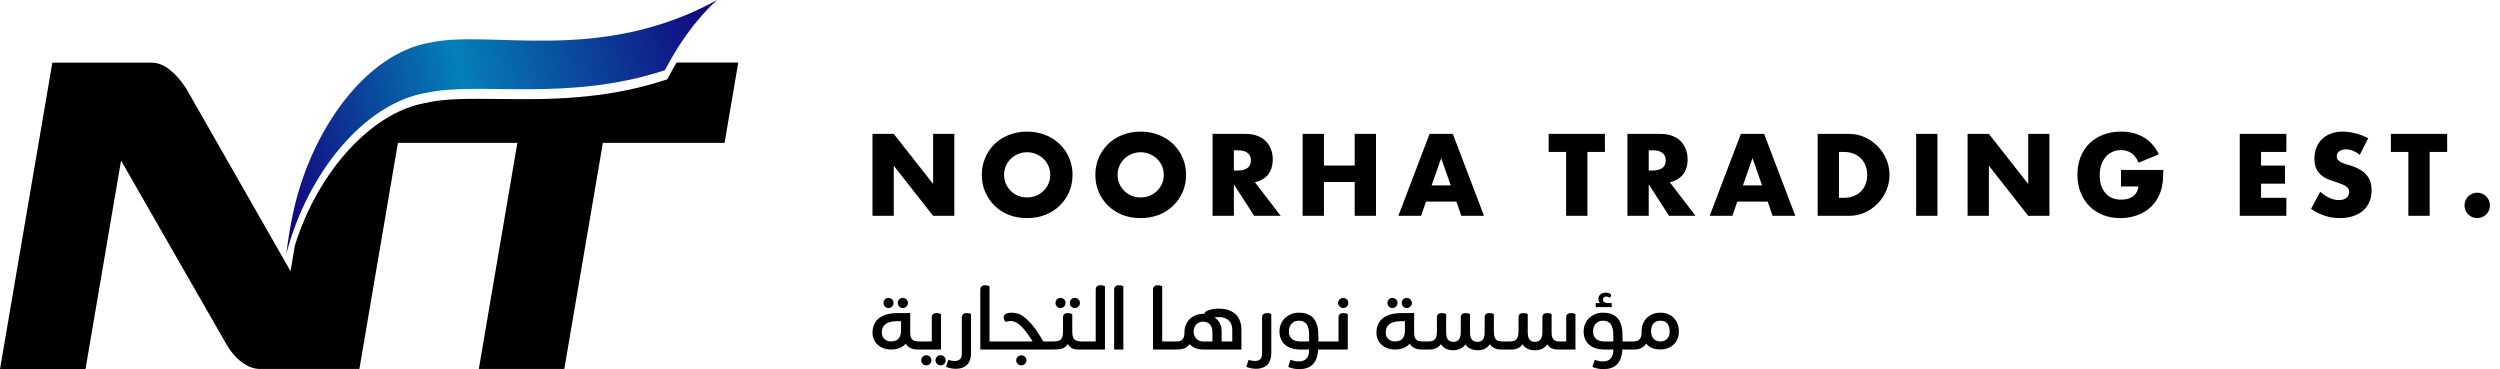 <svg width="149" height="22" viewBox="0 0 149 22" fill="none" xmlns="http://www.w3.org/2000/svg">
<path d="M40.324 3.727C40.179 3.968 40.026 4.243 39.856 4.567L39.768 4.725L39.647 4.767C35.963 5.974 32.512 5.932 29.747 5.899C28.014 5.882 26.523 5.857 25.346 6.14H25.337C22.129 6.715 18.945 10.236 17.574 14.631L17.316 16.162L11.101 5.283C10.794 4.8 10.456 4.417 10.101 4.143C9.746 3.868 9.392 3.735 9.053 3.735H3.12L0 21.997H5.095L7.215 9.57L13.455 20.449C13.745 20.957 14.067 21.34 14.43 21.598C14.793 21.864 15.14 21.989 15.486 21.989H21.42L23.717 8.513H30.835L28.538 21.989H33.633L35.931 8.513H43.186L44 3.727H40.332H40.324Z" fill="black"/>
<path d="M25.337 5.552C28.465 4.811 33.705 6.126 39.623 4.187C39.864 3.737 40.114 3.296 40.372 2.88C41.154 1.656 41.944 0.716 42.742 0C35.697 3.871 29.199 1.731 25.604 2.547C21.895 3.171 18.517 7.641 17.437 12.835C17.276 13.618 17.155 14.375 17.066 15.124C18.34 10.272 21.718 6.193 25.337 5.544V5.552Z" fill="url(#paint0_linear_48_5203)"/>
<path d="M52 12.863V7.98H53.269L55.614 10.965V7.98H56.877V12.863H55.614L53.269 9.877V12.863H52ZM59.843 10.421C59.843 10.616 59.879 10.795 59.953 10.959C60.026 11.123 60.125 11.266 60.251 11.387C60.376 11.508 60.52 11.603 60.684 11.672C60.853 11.736 61.03 11.768 61.216 11.768C61.401 11.768 61.576 11.736 61.74 11.672C61.909 11.603 62.055 11.508 62.181 11.387C62.31 11.266 62.412 11.123 62.485 10.959C62.558 10.795 62.595 10.616 62.595 10.421C62.595 10.227 62.558 10.048 62.485 9.884C62.412 9.72 62.31 9.578 62.181 9.457C62.055 9.336 61.909 9.243 61.74 9.178C61.576 9.109 61.401 9.074 61.216 9.074C61.03 9.074 60.853 9.109 60.684 9.178C60.52 9.243 60.376 9.336 60.251 9.457C60.125 9.578 60.026 9.72 59.953 9.884C59.879 10.048 59.843 10.227 59.843 10.421ZM58.515 10.421C58.515 10.059 58.582 9.722 58.716 9.411C58.849 9.096 59.035 8.822 59.273 8.589C59.51 8.356 59.793 8.174 60.121 8.045C60.453 7.911 60.818 7.844 61.216 7.844C61.608 7.844 61.971 7.911 62.304 8.045C62.636 8.174 62.921 8.356 63.158 8.589C63.4 8.822 63.588 9.096 63.722 9.411C63.856 9.722 63.923 10.059 63.923 10.421C63.923 10.784 63.856 11.123 63.722 11.438C63.588 11.749 63.4 12.021 63.158 12.255C62.921 12.488 62.636 12.671 62.304 12.805C61.971 12.934 61.608 12.999 61.216 12.999C60.818 12.999 60.453 12.934 60.121 12.805C59.793 12.671 59.51 12.488 59.273 12.255C59.035 12.021 58.849 11.749 58.716 11.438C58.582 11.123 58.515 10.784 58.515 10.421ZM66.609 10.421C66.609 10.616 66.646 10.795 66.719 10.959C66.793 11.123 66.892 11.266 67.017 11.387C67.142 11.508 67.287 11.603 67.451 11.672C67.62 11.736 67.797 11.768 67.982 11.768C68.168 11.768 68.343 11.736 68.507 11.672C68.675 11.603 68.822 11.508 68.947 11.387C69.077 11.266 69.178 11.123 69.252 10.959C69.325 10.795 69.362 10.616 69.362 10.421C69.362 10.227 69.325 10.048 69.252 9.884C69.178 9.72 69.077 9.578 68.947 9.457C68.822 9.336 68.675 9.243 68.507 9.178C68.343 9.109 68.168 9.074 67.982 9.074C67.797 9.074 67.62 9.109 67.451 9.178C67.287 9.243 67.142 9.336 67.017 9.457C66.892 9.578 66.793 9.72 66.719 9.884C66.646 10.048 66.609 10.227 66.609 10.421ZM65.282 10.421C65.282 10.059 65.349 9.722 65.482 9.411C65.616 9.096 65.802 8.822 66.039 8.589C66.277 8.356 66.56 8.174 66.888 8.045C67.22 7.911 67.585 7.844 67.982 7.844C68.375 7.844 68.738 7.911 69.07 8.045C69.403 8.174 69.688 8.356 69.925 8.589C70.167 8.822 70.355 9.096 70.489 9.411C70.623 9.722 70.689 10.059 70.689 10.421C70.689 10.784 70.623 11.123 70.489 11.438C70.355 11.749 70.167 12.021 69.925 12.255C69.688 12.488 69.403 12.671 69.07 12.805C68.738 12.934 68.375 12.999 67.982 12.999C67.585 12.999 67.22 12.934 66.888 12.805C66.56 12.671 66.277 12.488 66.039 12.255C65.802 12.021 65.616 11.749 65.482 11.438C65.349 11.123 65.282 10.784 65.282 10.421ZM73.538 10.162H73.778C74.028 10.162 74.22 10.111 74.354 10.007C74.488 9.903 74.555 9.755 74.555 9.56C74.555 9.366 74.488 9.217 74.354 9.113C74.22 9.01 74.028 8.958 73.778 8.958H73.538V10.162ZM76.329 12.863H74.749L73.538 10.985V12.863H72.269V7.98H74.244C74.516 7.98 74.753 8.021 74.956 8.103C75.159 8.181 75.325 8.288 75.455 8.427C75.589 8.565 75.688 8.725 75.753 8.906C75.822 9.087 75.856 9.282 75.856 9.489C75.856 9.86 75.766 10.162 75.584 10.396C75.407 10.624 75.144 10.78 74.794 10.862L76.329 12.863ZM78.907 9.864H80.74V7.98H82.009V12.863H80.74V10.849H78.907V12.863H77.637V7.98H78.907V9.864ZM86.465 11.05L85.895 9.424L85.325 11.05H86.465ZM86.802 12.015H84.988L84.697 12.863H83.343L85.202 7.98H86.588L88.447 12.863H87.093L86.802 12.015ZM94.61 9.055V12.863H93.341V9.055H92.298V7.98H95.653V9.055H94.61ZM98.264 10.162H98.503C98.754 10.162 98.946 10.111 99.08 10.007C99.214 9.903 99.281 9.755 99.281 9.56C99.281 9.366 99.214 9.217 99.08 9.113C98.946 9.01 98.754 8.958 98.503 8.958H98.264V10.162ZM101.055 12.863H99.475L98.264 10.985V12.863H96.994V7.98H98.97C99.242 7.98 99.479 8.021 99.682 8.103C99.885 8.181 100.051 8.288 100.181 8.427C100.315 8.565 100.414 8.725 100.479 8.906C100.548 9.087 100.582 9.282 100.582 9.489C100.582 9.86 100.492 10.162 100.31 10.396C100.133 10.624 99.87 10.78 99.52 10.862L101.055 12.863ZM105.019 11.05L104.449 9.424L103.879 11.05H105.019ZM105.355 12.015H103.542L103.251 12.863H101.897L103.756 7.98H105.142L107 12.863H105.647L105.355 12.015ZM109.602 11.788H109.894C110.114 11.788 110.311 11.754 110.483 11.685C110.656 11.616 110.801 11.521 110.917 11.4C111.038 11.279 111.129 11.136 111.189 10.972C111.254 10.804 111.287 10.62 111.287 10.421C111.287 10.227 111.254 10.046 111.189 9.877C111.124 9.709 111.032 9.565 110.911 9.444C110.794 9.323 110.649 9.228 110.477 9.159C110.304 9.09 110.11 9.055 109.894 9.055H109.602V11.788ZM108.333 7.98H110.211C110.544 7.98 110.855 8.047 111.144 8.181C111.438 8.314 111.692 8.494 111.908 8.718C112.129 8.939 112.301 9.198 112.426 9.496C112.552 9.789 112.614 10.098 112.614 10.421C112.614 10.741 112.552 11.05 112.426 11.348C112.306 11.642 112.135 11.9 111.914 12.125C111.699 12.35 111.444 12.528 111.15 12.662C110.861 12.796 110.548 12.863 110.211 12.863H108.333V7.98ZM115.471 7.98V12.863H114.202V7.98H115.471ZM117.268 12.863V7.98H118.538L120.882 10.965V7.98H122.145V12.863H120.882L118.538 9.877V12.863H117.268ZM126.412 10.13H128.931C128.931 10.389 128.921 10.624 128.899 10.836C128.877 11.047 128.834 11.244 128.769 11.426C128.679 11.68 128.555 11.907 128.4 12.105C128.245 12.3 128.061 12.464 127.85 12.598C127.643 12.727 127.414 12.826 127.163 12.895C126.913 12.964 126.649 12.999 126.373 12.999C125.993 12.999 125.645 12.937 125.33 12.812C125.019 12.686 124.752 12.511 124.527 12.287C124.303 12.058 124.128 11.786 124.003 11.471C123.878 11.151 123.815 10.8 123.815 10.415C123.815 10.035 123.875 9.687 123.996 9.372C124.121 9.053 124.296 8.781 124.521 8.556C124.75 8.332 125.024 8.157 125.343 8.032C125.663 7.907 126.019 7.844 126.412 7.844C126.922 7.844 127.368 7.954 127.752 8.174C128.137 8.395 128.441 8.736 128.666 9.198L127.461 9.696C127.349 9.428 127.202 9.237 127.021 9.12C126.844 9.003 126.641 8.945 126.412 8.945C126.222 8.945 126.049 8.982 125.894 9.055C125.738 9.124 125.605 9.225 125.492 9.359C125.384 9.489 125.298 9.647 125.233 9.832C125.173 10.018 125.143 10.225 125.143 10.454C125.143 10.661 125.169 10.853 125.22 11.03C125.276 11.207 125.359 11.361 125.466 11.49C125.574 11.62 125.708 11.721 125.868 11.794C126.028 11.864 126.213 11.898 126.425 11.898C126.55 11.898 126.671 11.885 126.788 11.859C126.904 11.829 127.008 11.784 127.099 11.723C127.194 11.659 127.271 11.577 127.332 11.477C127.392 11.378 127.433 11.257 127.454 11.115H126.412V10.13ZM136.267 9.055H134.759V9.871H136.184V10.946H134.759V11.788H136.267V12.863H133.489V7.98H136.267V9.055ZM140.641 9.23C140.503 9.117 140.365 9.035 140.227 8.984C140.089 8.927 139.955 8.9 139.825 8.9C139.661 8.9 139.527 8.939 139.424 9.016C139.32 9.094 139.268 9.195 139.268 9.32C139.268 9.407 139.294 9.478 139.346 9.534C139.398 9.591 139.464 9.64 139.546 9.683C139.633 9.722 139.728 9.756 139.831 9.787C139.939 9.817 140.045 9.85 140.149 9.884C140.564 10.022 140.866 10.208 141.056 10.441C141.25 10.67 141.347 10.97 141.347 11.341C141.347 11.591 141.304 11.819 141.217 12.021C141.135 12.224 141.013 12.399 140.848 12.546C140.689 12.688 140.49 12.799 140.253 12.876C140.02 12.958 139.754 12.999 139.456 12.999C138.838 12.999 138.267 12.816 137.74 12.449L138.284 11.426C138.474 11.594 138.661 11.719 138.847 11.801C139.033 11.883 139.216 11.924 139.398 11.924C139.605 11.924 139.758 11.877 139.857 11.781C139.961 11.687 140.013 11.579 140.013 11.458C140.013 11.384 140 11.322 139.974 11.27C139.948 11.214 139.905 11.164 139.844 11.121C139.784 11.073 139.704 11.03 139.605 10.991C139.51 10.953 139.393 10.909 139.255 10.862C139.091 10.81 138.929 10.754 138.769 10.693C138.614 10.629 138.474 10.545 138.349 10.441C138.228 10.338 138.128 10.208 138.051 10.053C137.977 9.893 137.94 9.692 137.94 9.45C137.94 9.208 137.979 8.99 138.057 8.796C138.139 8.597 138.251 8.429 138.394 8.291C138.54 8.148 138.717 8.038 138.925 7.96C139.136 7.883 139.372 7.844 139.631 7.844C139.873 7.844 140.125 7.878 140.388 7.947C140.652 8.012 140.905 8.11 141.146 8.239L140.641 9.23ZM144.808 9.055V12.863H143.538V9.055H142.496V7.98H145.851V9.055H144.808ZM146.885 12.242C146.885 12.138 146.904 12.04 146.943 11.95C146.982 11.855 147.036 11.773 147.105 11.704C147.174 11.635 147.254 11.581 147.345 11.542C147.44 11.503 147.539 11.484 147.643 11.484C147.746 11.484 147.843 11.503 147.934 11.542C148.029 11.581 148.111 11.635 148.18 11.704C148.249 11.773 148.303 11.855 148.342 11.95C148.381 12.04 148.4 12.138 148.4 12.242C148.4 12.345 148.381 12.444 148.342 12.54C148.303 12.63 148.249 12.71 148.18 12.779C148.111 12.848 148.029 12.902 147.934 12.941C147.843 12.98 147.746 12.999 147.643 12.999C147.539 12.999 147.44 12.98 147.345 12.941C147.254 12.902 147.174 12.848 147.105 12.779C147.036 12.71 146.982 12.63 146.943 12.54C146.904 12.444 146.885 12.345 146.885 12.242Z" fill="black"/>
<path d="M53.499 18.66H54.249V19.804C54.249 20.169 54.347 20.35 54.761 20.35H54.946V20.831H54.683C54.371 20.831 54.123 20.715 53.986 20.486C53.787 20.705 53.49 20.831 53.115 20.831C52.375 20.831 52 20.33 52 19.838C52 19.254 52.331 18.66 53.499 18.66ZM52.555 19.829C52.555 20.179 52.833 20.35 53.105 20.35C53.402 20.35 53.699 20.228 53.699 19.707V19.142H53.49C52.73 19.142 52.555 19.478 52.555 19.829ZM53.509 18.056C53.509 17.886 53.636 17.755 53.806 17.755C53.977 17.755 54.113 17.886 54.113 18.056C54.113 18.227 53.977 18.358 53.806 18.358C53.636 18.358 53.509 18.227 53.509 18.056ZM52.657 18.056C52.657 17.886 52.784 17.755 52.954 17.755C53.125 17.755 53.256 17.886 53.256 18.056C53.256 18.227 53.125 18.358 52.954 18.358C52.784 18.358 52.657 18.227 52.657 18.056ZM55.534 20.35V18.918C55.534 18.748 55.631 18.66 55.821 18.66C55.938 18.66 56.05 18.699 56.084 18.714V20.831H54.798V20.35H55.534ZM54.906 21.474C54.906 21.304 55.037 21.172 55.207 21.172C55.378 21.172 55.509 21.304 55.509 21.474C55.509 21.645 55.378 21.776 55.207 21.776C55.037 21.776 54.906 21.645 54.906 21.474ZM55.758 21.474C55.758 21.304 55.889 21.172 56.059 21.172C56.23 21.172 56.361 21.304 56.361 21.474C56.361 21.645 56.23 21.776 56.059 21.776C55.889 21.776 55.758 21.645 55.758 21.474ZM57.324 21.085V18.923C57.324 18.743 57.436 18.66 57.626 18.66C57.757 18.66 57.84 18.699 57.874 18.714V21.031C57.874 21.771 57.426 21.98 56.959 21.98C56.696 21.98 56.462 21.898 56.384 21.859L56.525 21.44C56.603 21.479 56.749 21.513 56.9 21.513C57.109 21.513 57.324 21.435 57.324 21.085ZM58.425 20.831V17.268C58.425 17.088 58.532 17 58.712 17C58.834 17 58.941 17.044 58.975 17.058V20.35H59.715V20.831H58.425ZM60.302 18.636C60.799 18.636 61.086 18.904 61.398 19.225C61.695 19.546 62.045 20.101 62.177 20.35H62.693V20.831H59.567V20.35H61.544C61.315 19.98 61.12 19.726 60.979 19.566C60.702 19.254 60.468 19.132 60.215 19.132C60.122 19.132 60.03 19.152 59.937 19.186C59.903 19.152 59.82 19.055 59.82 18.913C59.82 18.724 60.01 18.636 60.302 18.636ZM60.565 21.474C60.565 21.318 60.702 21.177 60.872 21.177C61.042 21.177 61.179 21.318 61.179 21.474C61.179 21.635 61.042 21.776 60.872 21.776C60.702 21.776 60.565 21.635 60.565 21.474ZM63.639 20.5C63.459 20.822 63.118 20.831 62.738 20.831H62.548V20.35H62.792C63.283 20.35 63.356 20.145 63.356 19.702V18.918C63.356 18.748 63.454 18.66 63.644 18.66C63.761 18.66 63.873 18.699 63.907 18.714V19.702C63.907 20.131 63.965 20.35 64.471 20.35H64.72V20.831H64.238C63.955 20.831 63.756 20.72 63.639 20.5ZM63.761 18.056C63.761 17.886 63.887 17.755 64.058 17.755C64.228 17.755 64.364 17.886 64.364 18.056C64.364 18.227 64.228 18.358 64.058 18.358C63.887 18.358 63.761 18.227 63.761 18.056ZM62.908 18.056C62.908 17.886 63.035 17.755 63.206 17.755C63.376 17.755 63.507 17.886 63.507 18.056C63.507 18.227 63.376 18.358 63.206 18.358C63.035 18.358 62.908 18.227 62.908 18.056ZM65.304 20.35V17.268C65.304 17.088 65.411 17 65.591 17C65.713 17 65.82 17.044 65.854 17.058V20.831H64.569V20.35H65.304ZM66.403 20.831V17.268C66.403 17.088 66.51 17 66.69 17C66.812 17 66.919 17.044 66.953 17.058V20.831H66.403ZM68.718 20.831V17.268C68.718 17.088 68.825 17 69.005 17C69.127 17 69.234 17.044 69.268 17.058V20.35H70.008V20.831H68.718ZM70.596 19.765C70.596 19.171 71.073 18.704 71.706 18.704H71.779C71.818 18.451 72.431 18.392 72.636 18.392C73.283 18.392 73.989 18.675 73.989 19.653V20.831H71.696C71.345 20.831 71.092 20.71 70.897 20.515C70.703 20.793 70.411 20.831 70.104 20.831H69.861V20.35H70.104C70.489 20.35 70.596 20.174 70.596 19.765ZM73.444 20.35V19.658C73.444 19.137 73.098 18.899 72.655 18.899C72.543 18.899 72.441 18.904 72.387 18.918C72.66 19.098 72.811 19.371 72.811 19.775V20.35H73.444ZM72.261 20.35V19.809C72.261 19.361 72.017 19.171 71.696 19.171C71.36 19.171 71.141 19.434 71.141 19.765C71.141 20.087 71.375 20.35 71.686 20.35H72.261ZM75.219 21.085V18.923C75.219 18.743 75.331 18.66 75.521 18.66C75.653 18.66 75.735 18.699 75.769 18.714V21.031C75.769 21.771 75.322 21.98 74.854 21.98C74.591 21.98 74.358 21.898 74.28 21.859L74.421 21.44C74.499 21.479 74.645 21.513 74.796 21.513C75.005 21.513 75.219 21.435 75.219 21.085ZM78.024 20.905V20.831H77.494C76.759 20.831 76.257 20.466 76.257 19.746C76.257 19.118 76.754 18.636 77.411 18.636C78.253 18.636 78.575 19.152 78.575 20.004V20.35H79.188V20.831H78.565C78.511 21.674 78.097 22 77.435 22C77.163 22 76.909 21.937 76.778 21.864C76.822 21.713 76.871 21.576 76.924 21.435C77.022 21.489 77.197 21.542 77.406 21.542C77.728 21.542 78.01 21.391 78.024 20.905ZM78.024 20.35V19.989C78.024 19.381 77.835 19.113 77.406 19.113C77.051 19.113 76.817 19.386 76.817 19.751C76.817 20.145 77.07 20.35 77.484 20.35H78.024ZM79.776 20.35V18.918C79.776 18.748 79.874 18.66 80.064 18.66C80.181 18.66 80.293 18.699 80.327 18.714V20.831H79.041V20.35H79.776ZM79.747 18.056C79.747 17.896 79.888 17.755 80.059 17.755C80.229 17.755 80.361 17.896 80.361 18.056C80.361 18.217 80.229 18.358 80.059 18.358C79.888 18.358 79.747 18.217 79.747 18.056ZM83.533 18.66H84.283V19.804C84.283 20.169 84.38 20.35 84.794 20.35H84.979V20.831H84.716C84.405 20.831 84.156 20.715 84.02 20.486C83.82 20.705 83.523 20.831 83.149 20.831C82.409 20.831 82.034 20.33 82.034 19.838C82.034 19.254 82.365 18.66 83.533 18.66ZM82.589 19.829C82.589 20.179 82.866 20.35 83.139 20.35C83.436 20.35 83.733 20.228 83.733 19.707V19.142H83.523C82.764 19.142 82.589 19.478 82.589 19.829ZM83.543 18.056C83.543 17.886 83.67 17.755 83.84 17.755C84.01 17.755 84.147 17.886 84.147 18.056C84.147 18.227 84.01 18.358 83.84 18.358C83.67 18.358 83.543 18.227 83.543 18.056ZM82.691 18.056C82.691 17.886 82.818 17.755 82.988 17.755C83.158 17.755 83.29 17.886 83.29 18.056C83.29 18.227 83.158 18.358 82.988 18.358C82.818 18.358 82.691 18.227 82.691 18.056ZM86.614 20.875C86.249 20.875 86.044 20.744 85.874 20.515C85.733 20.71 85.528 20.831 85.202 20.831H84.832V20.35H85.129C85.558 20.35 85.64 20.14 85.64 19.712V18.918C85.64 18.738 85.748 18.66 85.928 18.66C86.049 18.66 86.156 18.699 86.191 18.714V19.809C86.191 20.16 86.303 20.374 86.614 20.374C86.921 20.374 87.062 20.179 87.062 19.809V18.918C87.062 18.748 87.159 18.66 87.349 18.66C87.471 18.66 87.578 18.699 87.612 18.714V19.824C87.612 20.174 87.749 20.374 88.06 20.374C88.372 20.374 88.484 20.16 88.484 19.809V18.918C88.484 18.748 88.581 18.66 88.771 18.66C88.893 18.66 89 18.699 89.034 18.714V19.712C89.034 20.14 89.117 20.35 89.525 20.35H89.842V20.831H89.448C89.121 20.831 88.922 20.69 88.8 20.515C88.63 20.744 88.425 20.875 88.06 20.875C87.753 20.875 87.49 20.754 87.34 20.525C87.189 20.744 86.921 20.875 86.614 20.875ZM91.478 20.875C91.108 20.875 90.894 20.744 90.738 20.515C90.616 20.705 90.416 20.831 90.09 20.831H89.696V20.35H90.017C90.421 20.35 90.504 20.106 90.504 19.712V18.918C90.504 18.738 90.611 18.66 90.791 18.66C90.913 18.66 91.02 18.699 91.054 18.714V19.809C91.054 20.16 91.166 20.374 91.478 20.374C91.784 20.374 91.926 20.179 91.926 19.809V18.918C91.926 18.748 92.023 18.66 92.213 18.66C92.335 18.66 92.442 18.699 92.476 18.714V19.799C92.476 20.15 92.573 20.35 92.924 20.35H93.347V18.918C93.347 18.748 93.445 18.66 93.635 18.66C93.756 18.66 93.863 18.699 93.897 18.714V20.831H92.87C92.559 20.831 92.349 20.749 92.228 20.52C92.057 20.749 91.828 20.875 91.478 20.875ZM96.153 20.905V20.831H95.622C94.887 20.831 94.386 20.466 94.386 19.746C94.386 19.118 94.882 18.636 95.54 18.636C96.382 18.636 96.703 19.152 96.703 20.004V20.35H97.317V20.831H96.693C96.64 21.674 96.226 22 95.564 22C95.291 22 95.038 21.937 94.907 21.864C94.95 21.713 94.999 21.576 95.053 21.435C95.15 21.489 95.325 21.542 95.535 21.542C95.856 21.542 96.138 21.391 96.153 20.905ZM96.153 20.35V19.989C96.153 19.381 95.963 19.113 95.535 19.113C95.179 19.113 94.946 19.386 94.946 19.751C94.946 20.145 95.199 20.35 95.613 20.35H96.153ZM95.106 18.305V18.061H95.364C95.311 18.017 95.262 17.935 95.262 17.823C95.262 17.575 95.466 17.443 95.695 17.443C95.851 17.443 96.022 17.487 96.022 17.604C96.022 17.648 95.997 17.696 95.948 17.74C95.914 17.721 95.837 17.677 95.734 17.677C95.613 17.677 95.535 17.74 95.535 17.842C95.535 18.003 95.666 18.061 95.802 18.061H96.056V18.305H95.106ZM97.842 19.726C97.842 19.089 98.314 18.636 98.957 18.636C99.609 18.636 100.062 19.079 100.062 19.765C100.062 20.354 99.638 20.827 98.971 20.827C98.543 20.827 98.304 20.705 98.11 20.476C97.973 20.705 97.72 20.831 97.409 20.831H97.17V20.35H97.331C97.764 20.35 97.842 20.131 97.842 19.726ZM98.966 20.35C99.351 20.35 99.512 20.053 99.512 19.765C99.512 19.42 99.385 19.113 98.962 19.113C98.587 19.113 98.402 19.381 98.402 19.731C98.402 20.126 98.611 20.35 98.966 20.35Z" fill="black"/>
<defs>
<linearGradient id="paint0_linear_48_5203" x1="15.951" y1="10.213" x2="43.667" y2="3.426" gradientUnits="userSpaceOnUse">
<stop stop-color="#13007C"/>
<stop offset="0.44" stop-color="#0480B7"/>
<stop offset="1" stop-color="#13007C"/>
</linearGradient>
</defs>
</svg>

